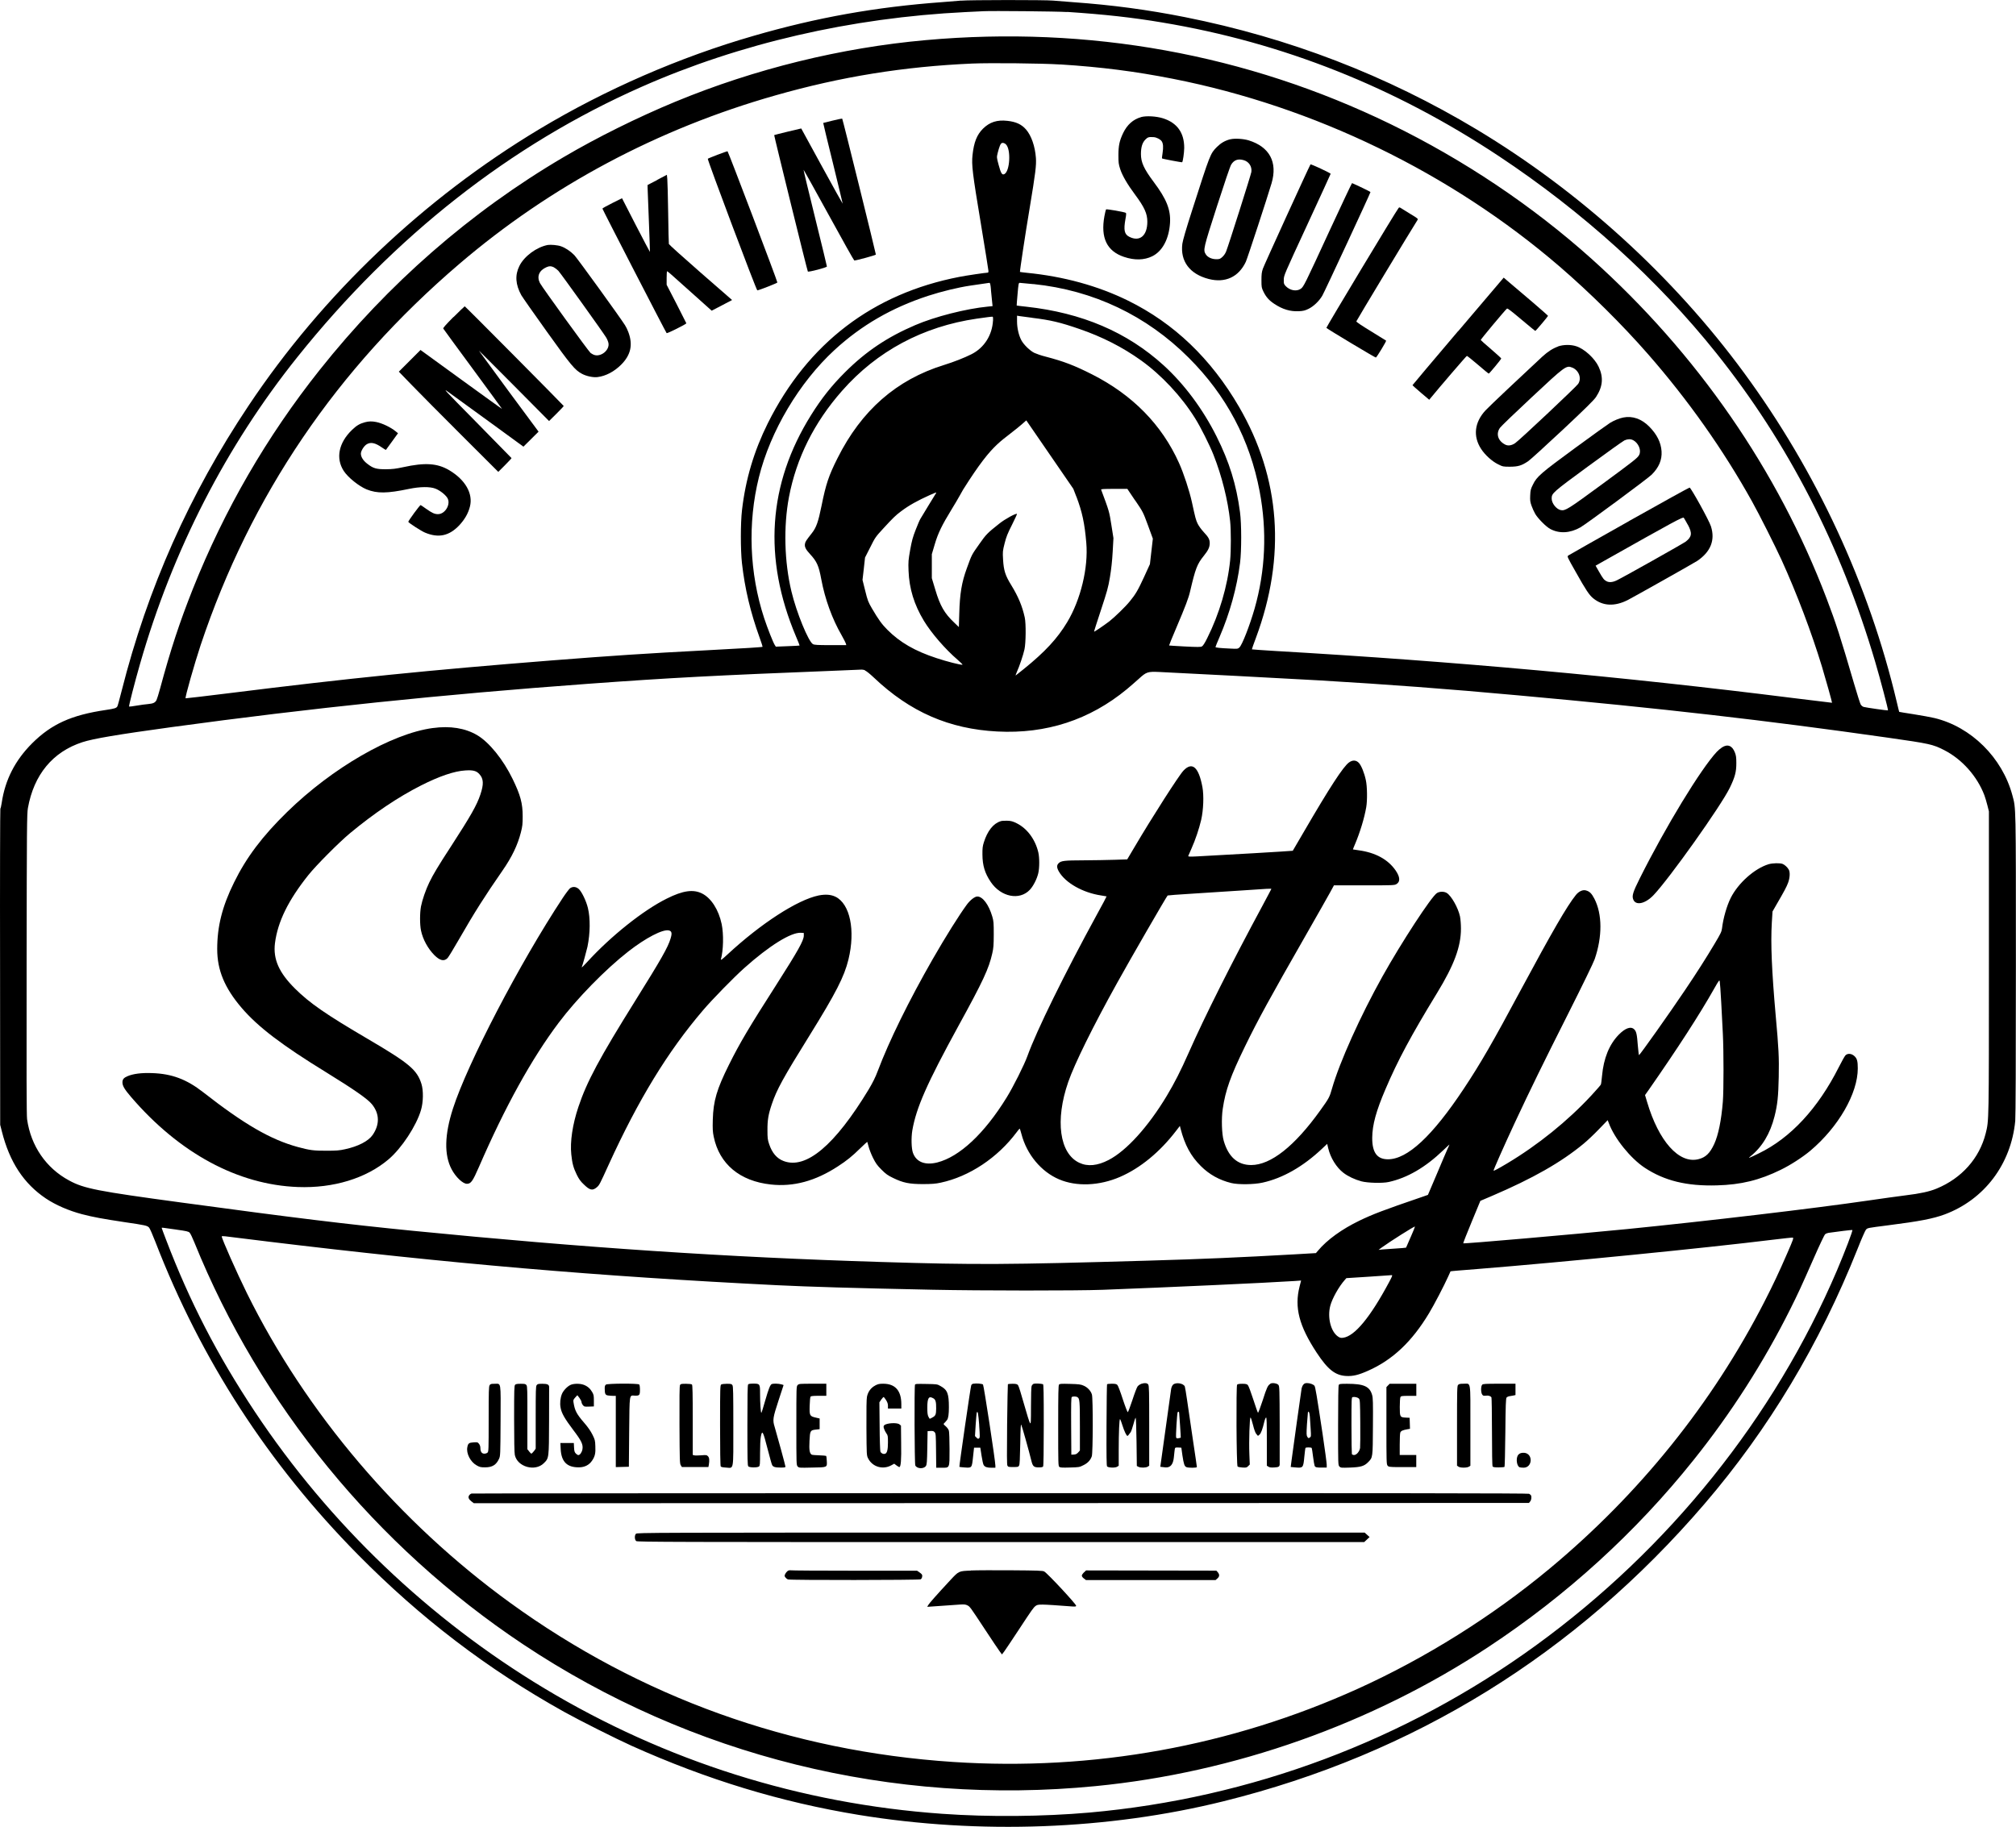 <svg xmlns="http://www.w3.org/2000/svg" id="Layer_2" viewBox="0 0 343.78 311.56"><path d="M163.91,.1c-.51,.05-1.94,.16-3.2,.26-11.35,.83-21.39,2.62-32.16,5.74-12.61,3.63-25.31,9.16-36.58,15.93-19.72,11.84-36.92,28.18-49.57,47.14-10.09,15.09-17.24,31.17-21.66,48.67-.34,1.33-.66,2.52-.72,2.62-.17,.31-.44,.4-1.99,.63-5.88,.87-9.25,2.4-12.56,5.69-2.89,2.89-4.6,6.22-5.18,10.15-.08,.5-.17,.94-.23,.98-.04,.03-.08,12.18-.05,27l.02,26.93,.29,1.14c1.32,5.23,3.74,8.9,7.51,11.43,1.66,1.11,3.89,2.08,6.17,2.68,1.88,.49,3.53,.79,7.17,1.34,3.69,.54,3.94,.6,4.26,.95,.12,.13,.61,1.24,1.08,2.46,7.78,20.12,19.26,37.83,34.5,53.28,10.73,10.87,22.07,19.53,35.2,26.85,2.54,1.42,8.87,4.6,11.47,5.77,12.88,5.79,25.47,9.62,38.77,11.8,20.57,3.36,42.58,2.54,62.2-2.33,32.45-8.04,60.04-25.11,81.99-50.69,10.96-12.77,19.66-27.28,26.13-43.54,.65-1.66,1.3-3.12,1.42-3.25,.29-.31,.2-.29,3.78-.75,5.35-.68,7.68-1.13,9.65-1.86,6.77-2.53,11.33-8.58,12.03-15.95,.07-.75,.11-10.19,.11-26.61,0-27.68,.02-26.61-.6-28.93-1.72-6.41-7.03-11.67-13.3-13.17-.63-.15-2.23-.44-3.56-.65s-2.43-.38-2.44-.4-.21-.79-.42-1.71c-4.74-19.99-13.67-39.26-26.02-56.09-12.09-16.48-27.97-30.93-45.61-41.53-15.39-9.24-32-15.63-49.75-19.16-6.34-1.26-12.39-2.07-19.08-2.55-1.28-.1-2.81-.22-3.4-.27-1.27-.13-14.36-.12-15.68,.01Zm18.05,1.93c6.46,.43,11.15,.95,16.26,1.81,20.51,3.42,39.56,10.98,57.39,22.8,14.29,9.48,27.02,21.01,37.07,33.59,12.22,15.29,21.24,32.83,27.08,52.62,.86,2.91,2.27,8.24,2.19,8.31-.05,.05-3.63-.46-4.14-.59-.18-.05-.4-.23-.51-.41-.1-.17-.61-1.76-1.12-3.51-2.37-8.11-3.1-10.37-4.68-14.52-8.35-21.96-22.1-41.83-40.09-57.98-10.09-9.05-21.83-16.91-34.26-22.97-24.56-11.95-51.5-16.83-79.26-14.34-14.47,1.29-29.18,4.91-42.71,10.5-6.43,2.66-13.39,6.11-19.09,9.47-15.86,9.32-29.92,21.6-41.59,36.3-9.03,11.37-16.22,23.8-21.61,37.32-2.29,5.77-3.78,10.3-5.59,17-.25,.92-.53,1.81-.61,1.97-.23,.44-.55,.6-1.43,.68-.43,.03-1.33,.16-1.99,.27-.67,.12-1.24,.18-1.26,.16-.08-.08,.98-4.19,1.88-7.32,5.56-19.36,14.65-37.08,26.82-52.29,16.49-20.62,36.36-36.22,58.67-46.08,16.78-7.42,35.75-11.8,55.24-12.76,1.31-.07,2.7-.13,3.09-.15,1.49-.08,12.61,.03,14.26,.14Zm-1.14,8.96c6.95,.44,12.74,1.18,19.19,2.45,24.1,4.74,47.38,16.04,65.96,32.03,5.18,4.47,10.61,9.84,15.06,14.93,6.83,7.81,12.83,16.3,17.74,25.13,1.24,2.22,3.94,7.59,5.03,9.97,2.58,5.67,5.1,12.31,6.9,18.23,.55,1.81,1.75,6.09,1.71,6.13-.01,.01-3.05-.36-6.74-.82-29.04-3.65-57.19-6.21-88.31-8.02-2.11-.13-3.86-.25-3.88-.27-.02-.01,.28-.89,.68-1.94,5.17-13.9,4.2-27.25-2.87-39.42-4.79-8.23-11.08-14.25-18.92-18.11-5.14-2.53-11-4.14-17.34-4.76-.59-.07-1.08-.12-1.1-.14-.05-.07,.9-6.4,1.67-10.98,.98-5.91,1.14-7.22,1.05-8.46-.14-1.97-.78-3.82-1.69-4.86-.77-.88-1.71-1.31-3.18-1.47-1.76-.2-3.02,.22-4.15,1.33-1.05,1.05-1.55,2.31-1.79,4.5-.18,1.7-.01,3.1,1.43,11.75,.7,4.27,1.29,7.89,1.29,8.04s-.04,.27-.1,.27c-.35,0-3.68,.49-4.84,.72-14.78,2.85-25.87,11.32-32.69,24.97-2.36,4.75-3.79,9.55-4.4,14.81-.26,2.21-.26,6.74-.01,9.03,.49,4.36,1.44,8.36,3.02,12.74,.3,.82,.52,1.52,.5,1.54-.07,.08-2.94,.25-9.57,.6-10.48,.55-15.92,.91-26.4,1.73-20.95,1.66-34.46,3.02-54.96,5.58-4.08,.51-7.44,.9-7.46,.88-.13-.13,1.52-5.92,2.56-9.06,8.52-25.5,23.21-47.16,44.13-65.04,15.55-13.29,33.81-23.03,53.92-28.74,11.15-3.18,21.88-4.91,33.53-5.42,3.07-.13,11.97-.04,15.02,.16Zm-9.27,13.65c.87,.87,.67,4.55-.27,5.05-.39,.21-.6-.11-.98-1.54-.35-1.3-.35-1.31-.17-2.06,.1-.41,.27-.98,.38-1.24,.17-.39,.27-.48,.5-.48,.15,0,.4,.12,.54,.26Zm-2.57,24.81c.08,.67,.16,1.57,.2,1.99l.08,.77-.8,.08c-3.71,.36-9.02,1.71-12.39,3.16-4.75,2.03-8.4,4.48-11.95,8.02-2.31,2.3-4.03,4.47-5.81,7.32-7.35,11.76-8.21,24.42-2.57,37.77,.36,.83,.63,1.53,.61,1.54-.01,.02-.93,.07-2.04,.11l-2.01,.08-.18-.28c-.3-.47-1.21-2.78-1.81-4.58-2.52-7.68-2.84-16.22-.9-24.02,1.95-7.88,6.88-16.18,12.91-21.73,4.58-4.21,9.75-7.2,15.96-9.23,2.28-.74,5.06-1.42,7.13-1.73,2.75-.41,3.1-.46,3.29-.48,.14-.01,.2,.21,.29,1.2Zm7.26-1c10.19,1.05,19.27,5.36,26.48,12.58,6.4,6.39,10.42,13.98,12.08,22.77,1.28,6.75,.99,13.51-.86,20-.85,2.95-2.13,6.22-2.6,6.64-.26,.23-.35,.24-1.5,.18-1.84-.08-2.57-.16-2.57-.27,0-.05,.31-.83,.7-1.72,1.73-4.02,2.96-8.42,3.49-12.63,.26-2.07,.26-6.68-.01-8.66-.62-4.68-1.81-8.54-4-12.91-2.32-4.64-5.49-8.9-9.01-12.11-6.22-5.67-13.94-8.97-23.43-10.01-.89-.1-1.64-.18-1.64-.2-.01-.01,.05-.89,.15-1.95,.15-1.75,.18-1.92,.37-1.92,.11,0,1.16,.1,2.34,.22Zm-.2,5.76c3.12,.38,4.76,.77,8.03,1.9,3.9,1.34,7.37,3.11,10.51,5.36,3.48,2.49,6.9,6.15,9.22,9.88,.93,1.47,2.48,4.58,3.13,6.22,1.43,3.62,2.46,7.75,2.84,11.33,.16,1.52,.16,5.05,0,6.67-.44,4.39-1.85,9.16-3.9,13.25-.42,.86-.73,1.33-.91,1.43-.23,.12-.72,.12-2.92,.01-1.44-.08-2.66-.15-2.68-.17s.53-1.39,1.24-3.04c1.58-3.72,2.08-5.04,2.35-6.22,.9-3.85,1.19-4.62,2.32-6.02,.76-.94,1.01-1.47,1.02-2.15,0-.67-.2-1.03-1.05-1.94-.39-.42-.82-1.02-1.01-1.4-.31-.66-.38-.91-.98-3.68-.42-1.92-1.4-4.91-2.2-6.68-2.93-6.52-7.91-11.6-14.81-15.1-3.05-1.54-4.84-2.23-7.95-3.04-.7-.17-1.55-.47-1.9-.63-.76-.37-1.82-1.4-2.23-2.17-.44-.83-.73-2.08-.73-3.2v-.98l.41,.07c.22,.03,1.2,.16,2.19,.29Zm-6.71,.49c-.15,2.49-1.5,4.6-3.64,5.7-1.2,.61-3.06,1.34-4.74,1.86-8.08,2.5-14.05,7.73-18.13,15.88-1.5,2.98-1.98,4.41-2.73,8.14-.55,2.72-.89,3.69-1.64,4.64-1,1.28-1.12,1.46-1.18,1.82-.1,.52,.12,.96,.85,1.75,1.18,1.28,1.5,1.98,1.93,4.32,.63,3.36,1.85,6.74,3.47,9.54,.35,.62,.67,1.25,.72,1.4l.07,.28h-2.67c-2.19,0-2.73-.03-3-.16-.77-.4-2.83-5.43-3.68-9-1.21-5.04-1.37-11.1-.42-16.1,1.26-6.62,4.28-12.7,9.05-18.11,5.96-6.78,13.8-10.97,22.97-12.31,1.83-.26,2.59-.36,2.71-.33,.07,.01,.09,.29,.07,.66Zm14.22,29.99c.99,2.61,1.41,4.56,1.69,7.89,.37,4.22-.95,9.7-3.26,13.54-1.67,2.78-3.77,5.05-7.38,7.97-.7,.57-1.33,1.06-1.39,1.11-.05,.03,.03-.23,.18-.57,.43-.94,1.1-2.91,1.31-3.88,.24-1.08,.27-4.41,.05-5.42-.43-1.97-1.11-3.58-2.31-5.54-1.01-1.63-1.28-2.48-1.39-4.33-.08-1.36-.07-1.46,.26-2.78,.28-1.12,.51-1.69,1.26-3.17,.5-1,.88-1.83,.85-1.86-.16-.15-2.07,.89-3.02,1.66-2.02,1.6-2.26,1.84-3.43,3.52-1.31,1.86-1.23,1.7-2.1,4.09-.88,2.4-1.2,4.34-1.29,7.7l-.07,2.33-.79-.76c-1.68-1.59-2.41-2.87-3.22-5.59l-.6-1.99v-4.09l.5-1.69c.56-1.9,1.23-3.27,2.86-5.93,.51-.83,1.15-1.91,1.41-2.39s.51-.93,.57-1.01c5.55-8.8,6.33-7.8,10.77-11.8l8.02,11.67,.51,1.32Zm10.03,.66c1.34,1.97,1.34,1.98,2.18,4.25l.83,2.27-.25,2.17-.25,2.18-.99,2.17c-1.03,2.24-1.45,2.97-2.44,4.17-.72,.9-2.59,2.71-3.5,3.42-1.01,.76-2.54,1.8-2.59,1.75-.02-.03,.5-1.68,1.16-3.66,1.06-3.22,1.24-3.83,1.54-5.62,.23-1.38,.38-2.74,.47-4.34l.13-2.33-.35-2.23c-.36-2.3-.37-2.35-1.75-6.04-.04-.1,.44-.13,2.2-.13h2.27l1.33,1.98Zm-33.95-1.26c-.03,.05-.61,.99-1.28,2.09s-1.3,2.15-1.41,2.33c-.11,.17-.47,1.01-.79,1.84-.49,1.25-.66,1.86-.94,3.42-.31,1.76-.34,2.02-.28,3.58,.11,3.02,.95,5.78,2.63,8.55,1.27,2.09,3.63,4.82,5.75,6.64,.51,.44,.88,.81,.82,.83-.23,.08-2.75-.56-4.41-1.12-3.71-1.21-6.26-2.69-8.41-4.85-.92-.92-1.49-1.7-2.61-3.61-.65-1.12-.74-1.33-1.16-3.04l-.46-1.84,.22-1.91,.21-1.91,.88-1.73c.83-1.67,.91-1.79,2.2-3.19,1.69-1.84,2.14-2.28,3.07-2.97,1.34-1.01,2.78-1.81,4.93-2.78,.93-.42,1.14-.49,1.05-.35Zm-12.13,30.27c.22,.07,.8,.53,1.52,1.21,6.16,5.85,12.84,8.77,21.06,9.19,8.33,.43,15.73-1.98,22.06-7.2,.6-.5,1.51-1.29,2.04-1.77,1.3-1.19,1.51-1.27,3.52-1.18,2.95,.13,22.58,1.16,27.24,1.43,11.54,.68,22.04,1.46,33.99,2.56,24.49,2.22,42.1,4.24,62.98,7.21,7.16,1.02,7.7,1.14,9.63,2.13,3.04,1.55,5.63,4.47,6.85,7.7,.14,.38,.37,1.15,.51,1.71l.26,1.03v25.59c0,27.52,.01,27.11-.55,29.34-1.07,4.25-4.1,7.65-8.37,9.41-1.2,.5-2.79,.85-5.28,1.15-1.25,.16-4.11,.55-6.34,.88-9.36,1.37-27.54,3.51-41.12,4.87-9.45,.93-27.88,2.54-27.98,2.43-.03-.03,.61-1.67,1.43-3.64l1.49-3.6,1.95-.83c7.01-3,11.84-5.75,15.66-8.92,.61-.5,1.78-1.6,2.6-2.46l1.5-1.55,.2,.51c.95,2.59,3.69,6,6.11,7.6,3.36,2.22,7.16,3.16,12.32,3.01,4.12-.11,7.29-.89,10.89-2.66,1.65-.8,3.73-2.15,5.04-3.25,4.79-4.04,8.09-9.77,8.09-14.04,0-1.27-.13-1.71-.61-2.13-.48-.42-1.12-.47-1.49-.1-.14,.14-.64,1.04-1.13,2.01-3.55,7.04-8.22,12.08-13.64,14.71-1.76,.86-1.95,.92-1.41,.49,1.96-1.57,3.34-3.85,4.08-6.79,.51-2.02,.65-3.38,.72-6.73,.07-3.34-.01-4.89-.52-10.5-.67-7.59-.87-12.26-.66-15.8l.12-1.92,.67-1.17c1.32-2.27,1.72-3.01,1.99-3.74,.3-.82,.36-1.77,.12-2.22-.21-.39-.7-.85-1.07-.99-.46-.17-1.69-.14-2.36,.05-2.39,.72-5.18,3.19-6.47,5.74-.68,1.36-1.29,3.49-1.49,5.2-.07,.57-.22,.89-1.28,2.66-1.47,2.47-3.01,4.88-5.03,7.88-2.63,3.92-7.71,11.08-7.85,11.09-.03,0-.12-.75-.2-1.66-.14-1.9-.25-2.39-.61-2.74-.56-.56-1.51-.24-2.65,.92-1.6,1.65-2.57,4-2.84,7-.07,.72-.15,1.39-.2,1.49-.03,.1-.77,.93-1.62,1.86-4.04,4.36-9.11,8.45-14.36,11.59-1.56,.93-2.26,1.3-2.32,1.24s1.76-4.17,3.64-8.21c2.59-5.54,4.87-10.21,9.12-18.63,2.46-4.89,4.26-8.59,4.48-9.22,1.33-3.85,1.31-7.7-.05-10.33-.47-.9-.81-1.24-1.45-1.41-.52-.15-1.2,.16-1.7,.78-1.53,1.9-4.05,6.27-9.36,16.14-4.8,8.97-6.93,12.65-9.76,16.91-5.36,8.08-9.62,12.05-12.95,12.03-1.84-.01-2.68-1.17-2.66-3.69,.02-2.18,.66-4.54,2.27-8.29,2.08-4.88,4.34-9.1,8.78-16.37,2.92-4.78,4.08-7.91,4.08-11,0-.72-.07-1.59-.16-2.06-.31-1.47-1.47-3.53-2.27-4.02-.47-.27-1.19-.27-1.66,.02-.93,.57-6.08,8.46-9.31,14.25-3.74,6.7-7.29,14.58-8.58,19.07-.43,1.52-.52,1.68-2.03,3.78-4.35,6.07-8.42,9.29-11.76,9.29-2.32,0-3.89-1.39-4.68-4.13-.34-1.14-.42-3.82-.17-5.46,.47-3.17,1.33-5.59,3.79-10.63,2.23-4.58,4.29-8.34,10.28-18.81,1.99-3.49,3.91-6.86,4.26-7.51l.63-1.16h5.16c4.94,0,5.17-.01,5.51-.22,.66-.4,.62-1.19-.14-2.31-1.29-1.88-3.44-3.06-6.3-3.45-.52-.08-.96-.14-.99-.15-.01-.01,.15-.43,.37-.93,.83-1.96,1.58-4.41,1.9-6.28,.2-1.17,.17-3.55-.07-4.61-.26-1.24-.77-2.48-1.18-2.93-.47-.5-1.07-.53-1.68-.09-.98,.69-3.3,4.26-7.67,11.77-1.05,1.8-1.92,3.29-1.93,3.3-.03,.04-12.83,.79-16.32,.96-1.31,.07-1.55,.04-1.5-.08,.03-.09,.28-.65,.55-1.26,.68-1.53,1.29-3.35,1.65-4.88,.39-1.71,.48-4.17,.21-5.62-.64-3.4-1.73-4.36-3.22-2.8-.78,.81-5.38,8-8.35,13.04l-1.25,2.11-2.16,.07c-1.18,.04-3.57,.08-5.3,.09-3.32,.01-3.81,.08-4.24,.5-.35,.35-.33,.75,.05,1.42,1.12,1.93,4.07,3.6,7.18,4.07,.5,.08,.93,.15,.95,.16,.02,.02-.72,1.41-1.65,3.1-5.56,10.18-10.29,19.8-11.84,24.11-.53,1.49-2.45,5.32-3.57,7.12-3.78,6.13-8.01,10.08-11.81,11.05-2.08,.52-3.59-.07-4.15-1.64-.27-.75-.31-2.57-.11-3.81,.67-3.88,2.48-7.99,7.87-17.84,4.2-7.64,5.19-9.78,5.77-12.38,.21-.9,.24-1.4,.25-3.23,0-1.95-.02-2.26-.25-3.04-.59-2.02-1.63-3.42-2.55-3.42-.43,0-1.2,.59-1.78,1.37-1.33,1.81-3.62,5.46-5.83,9.31-4.03,7.03-7.44,13.96-9.35,19.03-.44,1.17-.85,1.98-1.57,3.2-5.78,9.54-10.67,13.66-14.5,12.21-1.16-.43-1.97-1.39-2.47-2.88-.26-.77-.29-1.04-.29-2.39-.01-1.71,.15-2.69,.75-4.45,.83-2.46,1.93-4.47,6.41-11.67,4.52-7.29,5.93-10.04,6.65-12.98,1.21-4.97,.28-9.49-2.21-10.71-.79-.38-1.7-.44-2.86-.22-3.62,.74-9.86,4.78-15.56,10.07-.89,.82-1.17,1.04-1.12,.83,.43-1.54,.49-4.29,.13-6.02-.51-2.43-1.78-4.42-3.32-5.2-1.51-.77-3.3-.52-6.06,.87-4.01,1.99-9.53,6.4-13.53,10.78-.56,.62-1,1.04-.95,.92,.18-.46,.81-2.75,.98-3.51,.47-2.3,.5-4.86,.07-6.61-.29-1.2-1.06-2.8-1.57-3.24-.47-.4-1-.44-1.47-.12-.16,.13-.73,.87-1.25,1.66-7.34,11.12-16.24,28.22-18.72,35.92-1.44,4.47-1.52,7.9-.23,10.35,.7,1.33,1.91,2.48,2.61,2.48s1-.47,2.05-2.87c4.45-10.26,8.98-18.46,13.6-24.6,3.1-4.12,7.95-9.09,11.87-12.15,2.97-2.32,5.91-3.85,6.93-3.59,.49,.12,.56,.48,.28,1.38-.44,1.49-1.59,3.51-5.96,10.51-6.2,9.93-8.32,13.9-9.76,18.21-1,2.99-1.44,5.93-1.21,8.1,.16,1.55,.36,2.28,.93,3.45,.38,.77,.64,1.14,1.24,1.7,1.02,.99,1.47,1.07,2.22,.42,.4-.36,.46-.47,1.98-3.81,5.06-11.09,10.08-19.31,16.09-26.34,1.56-1.84,5.26-5.62,7.04-7.21,4.26-3.81,7.97-6.11,9.65-6.01l.5,.03v.46c-.02,.86-.98,2.56-4.65,8.32-4.67,7.3-6.26,9.96-8.13,13.73-2.06,4.14-2.65,6.13-2.74,9.32-.04,1.62-.02,2.05,.16,2.93,.96,4.65,4.45,7.57,9.75,8.14,3.86,.42,7.59-.59,11.43-3.1,1.51-.98,2.42-1.71,3.81-3.08,.64-.62,1.18-1.12,1.2-1.08,.01,.02,.11,.38,.22,.8,.1,.41,.43,1.27,.74,1.9,.48,.95,.7,1.27,1.45,2.02s1.06,.98,2.02,1.44c1.67,.81,2.72,1.03,5.08,1.03,1.53-.01,2.11-.05,2.99-.24,4.89-1.04,9.71-4.25,12.96-8.6,.24-.33,.47-.6,.51-.62,.04-.01,.18,.4,.31,.91,.9,3.48,3.36,6.44,6.42,7.74,2.97,1.27,6.87,1.11,10.4-.42,3.44-1.49,6.79-4.24,9.56-7.86l.64-.83,.12,.47c.72,2.78,1.75,4.69,3.46,6.38,1.43,1.43,3.17,2.4,5.19,2.89,1.16,.29,3.88,.26,5.33-.07,3.43-.75,6.91-2.73,10.15-5.79l.87-.82,.18,.76c.39,1.64,1.4,3.26,2.58,4.17,.79,.61,1.96,1.16,3.08,1.46,1.06,.28,3.61,.35,4.66,.11,3.18-.7,6.26-2.5,9.29-5.41,.59-.56,1.06-1,1.06-.98,0,.03-.15,.39-.35,.8-.18,.41-1.01,2.33-1.82,4.27l-1.5,3.52-1.06,.37c-6.55,2.24-8.32,2.92-10.61,4.02-3,1.45-5.53,3.27-7.08,5.13l-.35,.41-3.61,.21c-9.36,.53-15.54,.8-25.12,1.08-23.97,.69-29.19,.73-45.54,.22-26.15-.8-50.56-2.43-79.69-5.31-11.54-1.15-20.1-2.19-39.62-4.84-14.17-1.92-16.49-2.36-19.02-3.74-3.94-2.11-6.54-5.91-7.18-10.45-.09-.63-.11-7.9-.08-26.45,.03-23.33,.05-25.67,.22-26.62,1.01-5.68,4.22-9.58,9.26-11.23,1.89-.62,6.01-1.31,15.32-2.59,23.58-3.22,45.98-5.55,70.85-7.37,14.26-1.04,21.61-1.43,42.93-2.27,1.97-.08,3.68-.15,3.79-.16,.12,0,.38,.03,.57,.09Zm69.3,37.25s-.65,1.26-1.45,2.74c-5.3,9.82-9.95,19.08-12.64,25.18-1.4,3.16-2.41,5.14-3.75,7.38-3.17,5.27-6.86,9.35-9.91,10.93-1.9,.99-3.58,1.15-5,.48-3.38-1.58-4.16-7.24-1.89-13.78,1.07-3.1,4.25-9.54,8.33-16.88,2.18-3.95,8.41-14.72,8.62-14.93,.04-.03,1.85-.17,4.03-.3s5.93-.37,8.35-.54c4.78-.33,5.31-.36,5.31-.27Zm76.71,19.3c.09,1.79,.22,4.23,.28,5.42,.15,2.96,.15,9.63,0,11.55-.26,3.23-.77,5.69-1.47,7.23-.74,1.59-1.46,2.3-2.72,2.6-3.29,.81-6.75-3.07-8.73-9.77l-.35-1.17,.59-.83c5.01-7.19,8.74-12.96,11.21-17.34,.79-1.39,.88-1.51,.94-1.24,.04,.16,.15,1.76,.25,3.55Zm-52.96,40.09l-.78,1.79-.61,.07c-.35,.03-1.11,.09-1.7,.12s-1.38,.09-1.73,.12l-.65,.07,.54-.4c1.37-1,5.58-3.66,5.67-3.58,.02,.02-.31,.85-.74,1.82Zm-210.45-1.28c1.71,.24,2.04,.31,2.24,.52,.13,.13,.5,.9,.82,1.7,11.19,27.64,30.95,51.79,56.02,68.49,28.67,19.09,62.96,27.59,97.63,24.2,23.66-2.31,47.11-10.61,66.95-23.7,13.36-8.81,25.19-19.59,35.03-31.91,6.4-7.99,11.98-16.71,16.5-25.75,1.36-2.73,1.77-3.61,4-8.67,.94-2.15,1.81-3.99,1.94-4.09,.12-.11,.38-.21,.56-.24,1.5-.22,3.98-.52,4.08-.49,.13,.05-1.26,3.69-2.61,6.87-10.73,25.14-28.62,47.46-51.31,63.95-22.32,16.23-48.65,26.1-76.18,28.54-7.9,.69-17.13,.78-25.1,.21-24.18-1.71-47.17-8.97-67.82-21.38-19.72-11.86-36.68-28.07-49.39-47.19-6.39-9.62-11.12-18.79-15.14-29.33-.41-1.07-.75-1.98-.75-2.02s.11-.05,.25-.03c.13,.02,1.14,.16,2.24,.31Zm15.23,1.99c31.41,3.81,56.51,5.96,87.23,7.49,5.62,.27,12.44,.48,26.45,.77,8.22,.17,24.55,.18,29.06,.01,11.13-.42,27.79-1.18,32.7-1.5l1.1-.08-.26,1.02c-.91,3.56-.09,6.71,2.92,11.29,1.9,2.88,3.17,3.88,5.06,3.97,1.14,.05,2.05-.16,3.69-.89,4.19-1.85,7.49-4.97,10.39-9.79,.88-1.45,2.58-4.72,3.3-6.32,.2-.44,.37-.82,.38-.85s2.1-.2,4.66-.4c14.79-1.19,38.89-3.58,50.38-5,1.71-.21,3.21-.37,3.32-.35,.18,.03,.07,.36-.9,2.58-1.46,3.37-2.43,5.41-3.92,8.33-8.92,17.4-21.35,32.83-36.66,45.56-9.78,8.13-21.13,15.24-32.72,20.49-21.61,9.78-45.13,14.03-68.96,12.47-27.71-1.82-53.33-11.03-75.56-27.15-18.96-13.75-34.8-32.39-44.89-52.81-1.72-3.48-4.29-9.28-4.29-9.68,0-.05,.27-.05,.63-.01,.34,.04,3.45,.43,6.91,.85Zm191.57,6.92c-3.24,6.06-5.89,9.26-7.86,9.53-.39,.05-.55,.01-.86-.2-1.24-.83-1.85-3.24-1.34-5.23,.33-1.26,1.45-3.27,2.48-4.43l.27-.31,3.77-.24c2.07-.14,3.85-.26,3.96-.27,.16-.01,.09,.2-.42,1.15Z"></path><path d="M194.57,19.98c-1.34,.38-2.35,1.28-3.04,2.7-.64,1.34-.81,2.17-.81,3.81,0,1.27,.03,1.51,.31,2.37,.36,1.1,1.25,2.62,2.48,4.27,1.64,2.2,2.14,3.29,2.14,4.68,0,2.39-1.29,3.48-3.07,2.58-.85-.42-1-1.15-.66-3.04,.14-.73,.15-1,.05-1.05-.23-.15-3.29-.68-3.36-.59-.04,.04-.17,.57-.28,1.17-.67,3.68,.42,5.95,3.33,6.93,1.8,.61,3.45,.57,4.82-.1,1.75-.86,2.87-2.97,3.04-5.71,.13-2.24-.59-4.05-2.8-6.99-1.65-2.21-2.16-3.32-2.16-4.73,0-1.19,.24-1.96,.76-2.48,.41-.41,.56-.46,1.41-.41,.49,.03,1.14,.37,1.37,.7,.26,.39,.3,1.03,.15,2.01-.08,.48-.12,.9-.09,.92,.08,.08,3.38,.7,3.43,.65,.13-.13,.34-1.62,.35-2.44,.01-2.58-1.2-4.28-3.61-5.05-1.14-.36-2.86-.46-3.76-.21Z"></path><path d="M141.98,20.57c-.87,.21-1.58,.39-1.6,.4s.73,3.11,1.66,6.87c.92,3.77,1.67,6.87,1.66,6.9-.02,.01-1.62-2.86-3.55-6.39-1.93-3.53-3.51-6.43-3.52-6.44-.01-.02-4.54,1.08-4.61,1.13-.05,.03,5.64,23.16,5.74,23.27,.12,.13,3.25-.68,3.25-.86,0-.08-.9-3.81-2.01-8.29-1.11-4.48-1.99-8.16-1.97-8.2,.02-.02,1.96,3.45,4.3,7.72,2.33,4.26,4.29,7.75,4.35,7.75,.35,0,3.68-.91,3.68-1.01,0-.22-5.66-23.12-5.74-23.18-.03-.03-.77,.11-1.64,.33Z"></path><path d="M209.8,23.75c-.92,.24-1.59,.63-2.28,1.31-1.14,1.16-1.12,1.11-4.22,10.77-1.07,3.32-1.6,5.17-1.68,5.75-.38,2.98,1.27,5.17,4.49,6,2.83,.73,5.12-.34,6.34-2.94,.28-.62,3.66-10.93,4.39-13.4,1.05-3.59-.35-6.19-3.9-7.3-.94-.28-2.41-.37-3.14-.18Zm2.26,3.56c.91,.25,1.46,1.08,1.33,2.02-.07,.48-3.87,12.46-4.3,13.55-.13,.34-.4,.73-.65,.95-.38,.34-.49,.38-1.02,.38-.78,0-1.49-.33-1.8-.83-.48-.76-.41-1.01,1.91-8.22,1.24-3.85,2.24-6.81,2.42-7.09,.48-.78,1.16-1.03,2.11-.76Z"></path><path d="M122.36,26.39c-.87,.34-1.62,.64-1.66,.69-.12,.11,8.28,22.44,8.44,22.44,.26,0,3.42-1.24,3.42-1.34,0-.27-8.4-22.4-8.5-22.39-.07,0-.82,.27-1.69,.6Z"></path><path d="M223.47,28.04c-.27,.44-7.93,17.22-8.11,17.77-.21,.6-.25,.98-.25,1.98,0,1.17,.02,1.29,.34,1.95,.44,.91,.96,1.5,1.86,2.09,1.4,.93,2.72,1.32,4.17,1.25,.77-.04,1.04-.11,1.65-.4,.86-.42,1.8-1.31,2.35-2.24,.37-.61,8.22-17.51,8.22-17.68,0-.07-2.35-1.2-3.14-1.53-.04-.01-1.72,3.55-3.74,7.91-4.4,9.54-4.51,9.77-5.03,10.13-.72,.48-1.84,.27-2.56-.49-.29-.33-.33-.41-.31-1.07,0-.73,.03-.79,3.99-9.35,2.19-4.74,3.99-8.66,4-8.72,.02-.11-3.37-1.7-3.44-1.6Z"></path><path d="M112.09,30.69l-1.66,.86v.44c0,.25,.1,2.82,.22,5.71,.11,2.88,.2,5.26,.18,5.27-.01,.02-1.1-2.04-2.4-4.56l-2.36-4.6-1.67,.83c-.92,.46-1.67,.88-1.67,.94,0,.13,10.81,21.1,10.95,21.24,.09,.09,3.36-1.54,3.36-1.68,0-.03-.76-1.53-1.68-3.32l-1.68-3.25v-1.16c0-.63,.03-1.15,.09-1.15,.04,0,.47,.36,.95,.79,.48,.43,2.18,1.94,3.76,3.36l2.88,2.58,1.75-.91,1.73-.91-5.37-4.68c-2.95-2.58-5.38-4.77-5.41-4.87-.02-.1-.09-2.47-.12-5.28-.04-2.8-.11-5.41-.15-5.81l-.07-.72-1.65,.87Z"></path><path d="M238.51,35.45c-.47,.57-12.39,20.4-12.33,20.47,.24,.24,8.34,5.1,8.44,5.06,.16-.05,1.82-2.8,1.75-2.88-.04-.03-1.2-.76-2.58-1.6-1.55-.94-2.52-1.59-2.5-1.69,.01-.12,9.29-15.5,10.42-17.27,.14-.23,.09-.27-1.24-1.07-.76-.47-1.49-.91-1.62-1-.18-.12-.25-.12-.34-.01Z"></path><path d="M93.41,41.78c-1.92,.37-4.02,1.92-4.84,3.58-.78,1.56-.67,3.17,.33,4.99,.21,.36,2.15,3.14,4.33,6.18,4.15,5.8,4.8,6.58,6.02,7.23,.74,.4,1.93,.65,2.66,.55,1.41-.18,2.82-.93,4-2.1,1.66-1.66,2.05-3.4,1.24-5.57-.14-.38-.39-.9-.56-1.16-.81-1.3-8.16-11.46-8.65-11.96-.66-.68-1.53-1.26-2.29-1.52-.56-.2-1.75-.3-2.22-.22Zm1.06,3.83c.22,.12,.55,.37,.74,.57,.4,.42,7.63,10.51,8.13,11.34,.2,.31,.38,.77,.42,1.01,.2,1.12-1.14,2.3-2.31,2.04-.2-.04-.52-.21-.73-.36-.34-.26-8.27-11.21-8.65-11.94-.57-1.13-.14-2.16,1.14-2.71,.49-.21,.78-.2,1.26,.04Z"></path><path d="M248.63,56.49c-4.27,5.03-7.76,9.17-7.76,9.2,0,.04,.64,.62,1.43,1.29l1.42,1.2,.23-.28c1.25-1.54,6.1-7.2,6.19-7.2,.07,0,.91,.67,1.89,1.51,.96,.83,1.8,1.52,1.84,1.51,.11-.01,2.13-2.45,2.13-2.58,0-.05-.78-.77-1.73-1.58s-1.75-1.52-1.77-1.57c-.03-.09,4.2-5.16,4.48-5.36,.1-.08,.81,.48,2.45,1.86,1.28,1.08,2.35,1.96,2.39,1.95,.11-.05,2.16-2.48,2.16-2.57,0-.04-1.23-1.13-2.73-2.41s-3.21-2.72-3.78-3.21l-1.05-.9-7.76,9.13Z"></path><path d="M77.32,54.07c-1.3,1.31-1.8,1.88-1.73,1.97,.04,.09,2.32,3.19,5.05,6.9s4.97,6.78,4.97,6.8c0,.03-3.12-2.22-6.95-5l-6.95-5.05-1.85,1.85-1.85,1.85,2.19,2.26c1.19,1.24,5.01,5.08,8.47,8.54l6.3,6.29,1.14-1.14c.63-.63,1.13-1.17,1.12-1.21-.02-.03-2.69-2.76-5.94-6.06-5.69-5.77-5.87-5.96-4.77-5.16,.63,.46,3.75,2.72,6.94,5.04l5.8,4.23,1.29-1.28,1.29-1.28-5.04-6.81c-2.76-3.75-5.07-6.9-5.12-6.98-.05-.09,2.61,2.57,5.93,5.91l6.02,6.07,1.26-1.25c.69-.68,1.25-1.28,1.24-1.32-.05-.12-16.79-17-16.88-17-.03,0-.89,.82-1.9,1.83Z"></path><path d="M265.69,59.1c-.91,.33-1.72,.85-2.67,1.71-3.24,3-9.22,8.64-9.7,9.18-1.89,2.04-2.16,4.42-.75,6.58,.67,1.03,1.86,2.11,2.88,2.61,.82,.41,.87,.42,2.04,.42,1.38-.01,1.97-.18,3.09-.93,.36-.24,3-2.65,5.89-5.35,3.87-3.63,5.36-5.1,5.69-5.61,1.16-1.76,1.3-3.35,.46-5.14-.67-1.44-2.41-3.05-3.81-3.51-.93-.31-2.18-.3-3.12,.02Zm2.42,3.59c1.14,.48,1.64,1.83,1.01,2.78-.33,.5-10.08,9.68-10.76,10.12-.61,.4-1.19,.49-1.68,.24-1.24-.63-1.62-1.83-.9-2.86,.17-.25,2.58-2.57,5.36-5.16,5.76-5.39,5.96-5.54,6.97-5.11Z"></path><path d="M276.8,71.21c-.66,.13-1.57,.5-2.24,.91-.33,.2-2.98,2.1-5.9,4.24-5.89,4.32-6.59,4.91-7.25,6.28-.38,.76-.43,.95-.47,1.84-.04,.86-.01,1.11,.23,1.79,.15,.43,.44,1.06,.64,1.4,.48,.8,1.84,2.17,2.55,2.55,1.54,.82,3.36,.73,5.13-.27,.98-.55,11.49-8.32,12.16-8.99,1.24-1.23,1.78-2.52,1.69-3.98-.1-1.51-.78-2.88-2.09-4.21-1.31-1.33-2.87-1.88-4.45-1.56Zm1.66,3.84c.95,.5,1.47,1.75,1.06,2.54-.27,.52-.82,.95-6.42,5.07-5.72,4.2-6.17,4.48-6.94,4.34-.76-.15-1.56-1.16-1.56-1.97,0-.91,.13-1.03,6.26-5.53,3.13-2.3,5.91-4.28,6.15-4.39,.53-.24,1.05-.26,1.45-.05Z"></path><path d="M62.22,72.02c-.89,.24-1.43,.56-2.22,1.33-2.24,2.17-2.78,4.8-1.39,6.96,.72,1.12,2.6,2.62,3.91,3.16,1.81,.72,3.51,.69,7.2-.08,1.91-.4,3.61-.41,4.53-.05,.73,.28,1.64,.98,2.01,1.54,.69,1.02-.31,2.81-1.57,2.81-.59,0-1.01-.2-2.02-.91-.47-.34-.89-.62-.94-.64-.12-.03-2.17,2.76-2.1,2.87,.15,.24,2.22,1.57,2.85,1.83,2.29,.96,4.11,.57,5.83-1.24,.94-1.01,1.54-2.05,1.83-3.22,.55-2.2-.79-4.55-3.53-6.18-2.03-1.2-4.12-1.34-7.86-.52-1.25,.27-1.78,.34-2.93,.35-1.66,.01-2.19-.15-3.22-.96-.68-.53-1.06-1.15-1.06-1.71,0-.46,.53-1.31,1-1.59,.68-.41,1.43-.26,2.59,.55,.35,.25,.66,.43,.68,.41s.49-.67,1.05-1.44l1.01-1.4-.34-.28c-.87-.73-2.36-1.44-3.4-1.64-.74-.14-1.23-.13-1.91,.05Z"></path><path d="M277.82,88.86c-5.58,3.14-10.25,5.79-10.38,5.88-.23,.16-.22,.2,1.3,2.87,1.71,3.05,2.27,3.88,2.94,4.43,1.64,1.34,3.65,1.44,5.93,.28,.95-.49,11.34-6.33,11.82-6.66,2.29-1.55,3.08-3.55,2.33-5.89-.3-.98-3.4-6.58-3.64-6.61-.09-.01-4.72,2.56-10.3,5.69Zm10,.63c.77,1.43,.7,2.05-.34,2.87-.41,.33-10.71,6.11-11.76,6.61-.72,.35-1.31,.4-1.77,.16-.42-.22-.59-.43-1.26-1.6l-.6-1.05,1.43-.81c12.07-6.8,13.47-7.56,13.61-7.36,.08,.11,.38,.64,.68,1.18Z"></path><path d="M73.79,124.17c-7.01,.95-17.12,6.79-24.82,14.31-4.24,4.14-6.97,7.77-9.06,12.03-2.02,4.09-2.87,7.49-2.87,11.36,0,3.6,1.26,6.62,4.16,10.02,2.79,3.25,6.8,6.32,14.49,11.04,4.72,2.91,7.01,4.51,7.73,5.4,1.31,1.6,1.36,3.46,.12,5.25-.72,1.04-2.47,1.95-4.72,2.43-.93,.21-1.47,.25-3.13,.25-2.2,.01-2.86-.08-4.93-.64-4.63-1.27-9.11-3.86-16.13-9.35-2.82-2.2-5.33-3.14-8.7-3.25-1.81-.07-3.24,.12-4.19,.53-.64,.27-.86,.54-.86,1.05,0,.59,.36,1.2,1.46,2.48,8.25,9.61,18.23,14.99,28.46,15.37,6.06,.23,11.67-1.49,15.48-4.74,2.21-1.88,4.72-5.69,5.51-8.39,.4-1.34,.43-3.32,.08-4.45-.76-2.42-2.08-3.52-9.09-7.64-7.23-4.24-9.96-6.13-12.47-8.62-2.75-2.73-3.76-5.03-3.42-7.76,.47-3.65,2.26-7.3,5.68-11.59,1.33-1.67,5.27-5.63,7.17-7.2,4.07-3.37,8.13-6.11,12.06-8.1,3.1-1.57,5.67-2.45,7.54-2.56,1.34-.09,1.91,.07,2.41,.63,.72,.78,.76,1.72,.17,3.47-.61,1.83-1.65,3.65-4.93,8.72-2.29,3.51-3.13,4.93-3.79,6.29-.61,1.27-1.19,2.96-1.41,4.08-.21,1.12-.21,3.11,0,4.1,.31,1.51,1.18,3.1,2.28,4.21,.96,.95,1.67,1.11,2.26,.49,.15-.16,1.02-1.58,1.93-3.17,2.65-4.61,4.41-7.39,7.45-11.77,1.58-2.28,2.57-4.33,3.12-6.51,.26-1.01,.3-1.41,.3-2.7,.01-2.22-.38-3.65-1.72-6.4-1.6-3.3-4-6.26-6.04-7.46s-4.6-1.62-7.57-1.21Z"></path><path d="M293.65,127.47c-.26,.17-.65,.5-.87,.73-2.73,2.91-8.76,12.82-13.15,21.6-1.17,2.34-1.38,3-1.11,3.63,.43,1.06,2.03,.72,3.44-.75,2.7-2.83,11.47-15.16,13.01-18.31,.88-1.81,1.13-2.73,1.12-4.23,0-.96-.05-1.31-.25-1.81-.46-1.17-1.24-1.47-2.19-.86Z"></path><path d="M170.62,140.07c-1.23,.37-2.24,1.66-2.84,3.57-.22,.67-.26,1.04-.25,2.11,.01,1.86,.41,3.19,1.43,4.69,1.73,2.55,4.9,3.18,6.65,1.32,.6-.64,1.21-1.84,1.44-2.82,.22-.9,.22-2.67,.01-3.56-.52-2.22-1.91-4.09-3.69-4.97-.67-.33-.95-.41-1.59-.43-.43-.02-.95,.01-1.16,.08Z"></path><path d="M165.97,235.99c-.14,.02-.29,.14-.35,.27-.11,.25-2.08,13.87-2.02,13.92,.02,.02,.42,.07,.89,.1,1.25,.09,1.24,.1,1.44-1.81l.17-1.56h1.07l.21,1.36c.11,.75,.27,1.46,.36,1.6,.22,.34,.59,.46,1.36,.46h.64v-.36c0-.78-1.97-13.68-2.11-13.83s-1.13-.24-1.66-.14Zm1,7.07c.14,1.95,.14,2.13-.02,2.26-.15,.11-.22,.09-.43-.13l-.26-.26,.12-1.97c.08-1.1,.15-2.03,.2-2.08,.16-.27,.25,.24,.4,2.19Z"></path><path d="M176.27,236.01c-.13,.05-.29,.23-.35,.38-.07,.16-.11,1.62-.11,3.39,0,2.8-.02,3.09-.16,2.94-.1-.1-.55-1.54-1.02-3.22-.5-1.79-.92-3.14-1.04-3.27-.16-.17-.34-.22-.93-.22-.4,0-.76,.03-.79,.09-.02,.04-.09,3.13-.13,6.86-.05,5.13-.04,6.83,.05,7.01,.12,.22,.21,.24,.99,.24s.88-.02,1-.25c.11-.17,.15-1.17,.2-3.71,.04-2.69,.09-3.42,.17-3.25,.12,.2,1.29,4.36,1.73,6.15,.23,.94,.42,1.12,1.25,1.12,.46,0,.68-.04,.75-.16,.07-.1,.11-2.91,.11-7.08,0-5.43-.03-6.92-.13-6.95-.36-.11-1.36-.15-1.58-.07Z"></path><path d="M194.58,236.04c-.21,.08-.47,.26-.6,.43-.12,.16-.52,1.2-.88,2.32-.37,1.12-.72,2.04-.78,2.06s-.43-.92-.85-2.19c-.4-1.25-.81-2.33-.93-2.45-.16-.16-.36-.21-.95-.21-.42,0-.78,.04-.81,.1-.03,.04-.08,3.19-.09,6.98-.02,5.36,0,6.93,.1,7.03,.23,.23,1.4,.26,1.71,.05l.27-.17v-2.63c0-3.05,.1-5.4,.23-5.32,.05,.03,.24,.52,.41,1.08,.29,.94,.69,1.78,.85,1.78,.07,0,.25-.22,.55-.64,.1-.14,.3-.76,.47-1.36,.15-.61,.33-1.1,.38-1.1s.12,1.76,.15,4.12l.05,4.11,.27,.14c.38,.2,1.31,.17,1.6-.03l.24-.16v-6.8c0-5.98-.02-6.83-.17-7.05-.18-.27-.63-.3-1.23-.1Z"></path><path d="M200.04,236.16c-.15,.15-.28,.44-.33,.73-1.17,8.31-1.86,13.27-1.85,13.28,0,.01,.4,.05,.88,.1q1.25,.1,1.43-1.69c.08-.8,.16-1.52,.2-1.59,.03-.1,.22-.13,.56-.11l.52,.03,.18,1.3c.23,1.52,.35,1.88,.7,2.02,.38,.14,1.77,.13,1.77-.02,0-.07-.31-2.22-.7-4.79-.38-2.58-.82-5.58-.98-6.69s-.33-2.11-.38-2.26c-.24-.56-1.55-.76-2.01-.3Zm1.03,4.75c0,.08,.08,1.06,.16,2.2,.08,1.13,.13,2.07,.12,2.08-.01,.02-.18,.07-.37,.1-.27,.05-.36,.03-.42-.13-.08-.2,.16-4.14,.26-4.3,.08-.13,.25-.09,.25,.05Z"></path><path d="M216.63,236.02c-.43,.25-.61,.62-1.3,2.79-.39,1.2-.76,2.17-.81,2.14s-.42-1.06-.81-2.29c-.41-1.27-.8-2.31-.93-2.44-.16-.16-.36-.21-.95-.21-.5,0-.78,.05-.87,.15-.18,.23-.12,13.77,.08,13.96,.07,.07,.44,.15,.82,.17,.64,.04,.73,.02,.98-.23l.28-.28-.07-1.77c-.09-2.17,.04-6.29,.2-6.25,.07,.02,.25,.6,.42,1.27,.2,.8,.39,1.33,.55,1.52,.14,.15,.26,.3,.28,.33,.01,.03,.14-.07,.29-.21,.26-.25,.5-.9,.83-2.27,.08-.33,.21-.61,.28-.64,.1-.03,.13,.83,.13,4.09v4.13l.27,.17c.21,.13,.44,.16,.98,.13,.77-.04,.92-.13,.94-.53,.01-.14,.01-3.2,0-6.78-.02-6.09-.03-6.54-.22-6.77-.23-.28-1.04-.4-1.38-.21Z"></path><path d="M222.24,236.17c-.12,.15-.24,.42-.28,.62-.07,.41-1.51,10.66-1.72,12.31l-.14,1.1,.86,.08c1.24,.11,1.29,.04,1.46-1.8,.08-.79,.16-1.47,.2-1.53,.08-.12,.99-.11,1.06,.01,.03,.04,.14,.72,.23,1.47,.1,.77,.22,1.47,.27,1.58,.14,.26,.35,.3,1.28,.29h.78v-.49c0-.27-.31-2.61-.7-5.22-1.01-6.69-1.24-8.06-1.39-8.24-.2-.25-.78-.46-1.26-.46-.33,0-.48,.07-.64,.27Zm1.12,5.39c.03,.43,.1,1.39,.14,2.13,.08,1.29,.08,1.33-.15,1.49-.22,.14-.26,.13-.41-.12-.16-.24-.17-.47-.07-2.14,.07-1.02,.14-1.93,.16-2.01,.12-.34,.26-.07,.33,.65Z"></path><path d="M83.5,236.25c-.15,.22-.17,.94-.17,5.79,0,5.23-.01,5.55-.2,5.71-.11,.11-.36,.18-.54,.18-.43,0-.67-.34-.67-.93,0-.29-.08-.55-.24-.75-.22-.28-.27-.29-.93-.25-.78,.05-.94,.17-1.06,.83-.21,1.06,.53,2.5,1.58,3.09,.53,.3,.69,.34,1.46,.34,1.21,0,1.89-.41,2.37-1.46,.22-.48,.23-.65,.26-6.46,.03-6.88,.12-6.33-1.01-6.33-.6,0-.72,.03-.86,.24Z"></path><path d="M87.84,236.18c-.15,.15-.17,.82-.17,5.79,0,3.65,.04,5.82,.12,6.18,.43,2.04,3.46,2.89,4.95,1.4,.88-.87,.87-.82,.89-7.21,.01-3.09,.01-5.71,.01-5.81-.02-.39-.31-.52-1.15-.52-.7,0-.82,.03-.98,.24-.14,.22-.16,.89-.16,5.45v5.33c0,.14-.63,.9-.75,.9-.03,0-.21-.17-.37-.38l-.3-.38v-5.33c.01-4.69-.01-5.38-.15-5.59-.15-.21-.27-.24-.98-.24-.59,0-.85,.04-.96,.17Z"></path><path d="M97.26,236.22c-.51,.23-1.2,.95-1.43,1.51-.28,.67-.38,1.59-.24,2.33,.16,.95,.68,1.86,2.17,3.84,1.41,1.85,1.7,2.47,1.56,3.29-.09,.5-.42,.98-.69,.98-.11,0-.3-.12-.44-.27-.22-.23-.27-.42-.3-1.03l-.04-.76h-2.29l.05,1.06c.12,2.16,1.1,3.12,3.14,3.09,.96-.01,1.73-.41,2.22-1.15,.49-.73,.61-1.26,.55-2.47-.03-.98-.08-1.12-.49-1.95-.29-.59-.78-1.29-1.34-1.94-1.38-1.59-1.67-2.16-1.89-3.55-.07-.41-.03-.49,.29-.85l.36-.39,.36,.46c.18,.26,.35,.56,.35,.69s.1,.37,.23,.53c.22,.27,.27,.29,1.06,.26l.82-.03v-.98c0-.87-.03-1.03-.3-1.49-.35-.6-.82-1-1.47-1.23-.64-.23-1.69-.21-2.23,.04Z"></path><path d="M103.32,236.16c-.15,.12-.21,.28-.2,.68,.01,.9,.1,1.08,.55,1.16,.23,.03,.62,.07,.88,.07h.46v12.15l1.12-.03,1.11-.03,.05-5.88c.07-6.69,0-6.29,.94-6.25,.81,.03,.9-.07,.9-.98,0-.48-.05-.85-.13-.92-.21-.21-5.4-.18-5.68,.02Z"></path><path d="M115.96,236.23c-.09,.16-.11,2.2-.09,6.81,.03,6.09,.04,6.61,.23,6.88l.18,.29h4.52l.08-.41c.12-.77,.08-1.2-.16-1.44-.21-.21-.3-.22-1.17-.15-.52,.04-1.06,.04-1.18,0l-.24-.07v-5.94c0-4.47-.03-5.96-.13-6.06-.08-.08-.48-.13-1.03-.13-.79,0-.91,.02-1.01,.22Z"></path><path d="M122.99,236.13c-.18,.1-.2,.55-.2,6.96,0,4.05,.04,6.92,.11,7.01,.07,.11,.35,.17,.9,.2,1.37,.08,1.25,.76,1.25-7.09,0-5.64-.02-6.75-.15-6.96-.14-.21-.25-.24-.94-.24-.42,0-.87,.05-.96,.12Z"></path><path d="M127.57,236.16c-.09,.11-.12,1.98-.12,6.96,0,5.95,.02,6.83,.16,6.98,.23,.22,1.57,.23,1.82,.01,.16-.13,.18-.42,.18-2.27,0-1.16,.05-2.42,.13-2.8,.23-1.25,.38-.95,1.16,2.1,.36,1.38,.69,2.6,.77,2.73,.17,.33,.54,.43,1.47,.43,.65,0,.8-.03,.8-.16,0-.17-1.44-5.44-1.84-6.77-.37-1.17-.31-1.55,.65-4.48,.48-1.45,.87-2.65,.87-2.66s-.18-.08-.4-.13c-.46-.13-1.33-.15-1.6-.05-.28,.12-.54,.76-1.15,2.88-.31,1.13-.61,2.04-.64,2.04-.11,0-.22-1.73-.22-3.32s-.02-1.67-1.13-1.67c-.55,0-.83,.04-.92,.15Z"></path><path d="M136.02,236.23c-.22,.22-.22,.36-.22,6.94s0,6.72,.23,6.95,.31,.23,2.42,.18c2.67-.04,2.6-.01,2.54-1.13-.02-.43-.07-.81-.11-.86-.03-.03-.56-.08-1.19-.1-.62-.01-1.19-.07-1.27-.11-.37-.23-.46-.79-.38-2.34,.09-1.77,.13-1.83,1.1-1.94l.63-.07v-1.82l-.65-.15c-1.04-.24-1.1-.33-1.05-2.02,.02-.8,.09-1.49,.15-1.56,.08-.1,.49-.14,1.4-.14h1.29v-2.06h-2.33c-2.19,0-2.34,.01-2.55,.22Z"></path><path d="M149.24,236.31c-.72,.37-1.23,1.06-1.4,1.91-.08,.39-.11,2.11-.09,5.28,.03,4.68,.03,4.71,.28,5.22,.72,1.45,2.49,1.99,3.95,1.2l.51-.28,.38,.29c.21,.15,.42,.28,.49,.28,.26,0,.36-1.19,.31-4.1l-.03-2.97-.26-.21c-.41-.34-2.2-.23-2.59,.15-.14,.15-.15,.24-.04,.59,.07,.23,.25,.59,.4,.79,.25,.34,.27,.46,.27,1.54,0,1.27-.15,1.86-.51,1.95-.31,.09-.67-.1-.78-.38-.05-.14-.12-2.09-.13-4.33l-.04-4.07,.31-.46c.17-.24,.36-.44,.41-.44,.04,0,.24,.23,.41,.51,.23,.36,.33,.64,.33,.98v.47h2.28v-.74c0-2.31-1.04-3.49-3.09-3.49-.65,0-.89,.05-1.37,.3Z"></path><path d="M156.03,236.17c-.13,.35-.08,13.47,.05,13.76,.27,.59,1.44,.64,1.81,.1,.16-.25,.2-.67,.24-3.12l.05-2.82,.5-.03c.39-.02,.53,.01,.7,.21,.2,.22,.21,.43,.24,3.14l.03,2.92h.91c1.42,0,1.36,.15,1.36-3.18,0-1.54-.05-2.91-.11-3.13-.08-.25-.28-.54-.55-.77-.39-.34-.41-.38-.25-.52,.11-.09,.33-.35,.5-.57q.3-.42,.3-2.13c0-2.36-.25-2.98-1.42-3.63-.57-.33-.62-.33-2.44-.36-1.65-.03-1.86-.02-1.93,.14Zm3.14,2.32c.38,.24,.48,.6,.47,1.75-.01,1-.1,1.21-.59,1.49-.24,.14-.47,.25-.5,.25s-.14-.17-.24-.38c-.14-.29-.18-.68-.18-1.53,0-1.66,.26-2.05,1.04-1.57Z"></path><path d="M180.59,236.15c-.11,.14-.14,1.5-.14,7.03,0,6.56,.01,6.86,.2,7.01,.16,.12,.54,.14,1.8,.1,1.53-.04,1.63-.05,2.29-.39,.75-.36,1.2-.85,1.44-1.52,.2-.53,.22-9.92,.02-10.54-.18-.62-.75-1.23-1.41-1.51-.5-.22-.81-.26-2.31-.3-1.51-.04-1.76-.03-1.89,.12Zm3.13,2.14c.39,.21,.43,.66,.43,4.94v4.16l-.29,.33c-.23,.25-.41,.34-.74,.36l-.43,.02-.03-4.87c-.02-3.83,0-4.89,.11-4.97,.2-.12,.72-.11,.95,.02Z"></path><path d="M228.29,236.22c-.07,.14-.11,2.52-.11,6.94,0,6.72,0,6.73,.23,6.96s.31,.23,1.82,.18c1.81-.07,2.41-.24,3.08-.93,.79-.81,.78-.72,.81-6.07,.03-4.1,.01-4.89-.14-5.39-.41-1.45-1.41-1.9-4.25-1.9-1.2,0-1.33,.02-1.44,.21Zm3.44,2.31c.18,.2,.2,.53,.23,4.09,.02,2.13,0,4.07-.03,4.33-.09,.61-.61,1.21-1.03,1.21-.17,0-.33-.08-.37-.17-.03-.1-.07-2.31-.07-4.92,0-4.45,.01-4.76,.2-4.79,.38-.08,.88,.05,1.07,.26Z"></path><path d="M236.69,236.29l-.27,.29v6.58c0,6.11,.01,6.6,.2,6.81,.16,.2,.33,.23,1.59,.25,.78,.01,1.83,.01,2.36,0h.94v-2.07h-2.82v-1.78c0-.99,.04-1.91,.1-2.05,.11-.28,.43-.42,1.24-.56l.41-.07-.03-.94-.03-.94-.65-.03c-1-.05-1.03-.11-1.03-1.83,0-.8,.05-1.55,.11-1.67,.11-.18,.24-.21,1.41-.21h1.3v-2.06h-4.56l-.26,.28Z"></path><path d="M248.64,236.2c-.16,.18-.18,.82-.18,6.99v6.79l.24,.16c.15,.11,.48,.17,.9,.17s.75-.07,.9-.17l.24-.16v-6.81c0-7.88,.12-7.17-1.16-7.17-.6,0-.79,.04-.93,.2Z"></path><path d="M252.75,236.18c-.24,.23-.24,1.32,0,1.66,.15,.22,.25,.24,.62,.2,.43-.07,.81,.05,.96,.29,.04,.07,.09,2.7,.09,5.87,0,3.43,.04,5.81,.11,5.91,.08,.12,.33,.16,1.02,.16,.5,0,.95-.04,1.01-.09,.04-.05,.11-2.69,.14-5.87,.04-4.63,.09-5.81,.21-5.95,.08-.1,.31-.21,.54-.24,.22-.04,.52-.1,.69-.12l.29-.07v-1.93h-2.75c-2.36,0-2.79,.02-2.93,.17Z"></path><path d="M259.33,247.84c-.22,.07-.42,.23-.52,.42-.33,.63-.13,1.82,.33,1.99,.1,.03,.4,.07,.67,.07,1.49,0,1.66-2.29,.2-2.53-.17-.03-.49-.01-.67,.04Z"></path><path d="M80.42,254.73c-.13,.02-.33,.17-.42,.31-.22,.34-.09,.66,.43,1.06l.37,.28,89.96-.02,89.97-.03,.21-.26c.21-.25,.27-.82,.12-1.05-.04-.07-.18-.17-.31-.25-.17-.09-22.58-.12-90.15-.11-49.45,.01-90.02,.04-90.16,.07Z"></path><path d="M108.45,261.58c-.28,.3-.24,1.05,.05,1.26,.22,.15,6.3,.17,62.19,.17h61.94l.46-.43,.46-.43-.42-.38-.42-.38h-62.04c-59.97,0-62.04,.01-62.21,.2Z"></path><path d="M134.31,267.94c-.13,.1-.31,.31-.4,.5-.15,.28-.15,.34,0,.57,.1,.14,.3,.31,.47,.37,.36,.14,22.3,.12,22.61-.02,.23-.11,.36-.59,.22-.81-.05-.1-.27-.28-.47-.42l-.36-.24h-10.69c-5.88,0-10.79-.03-10.91-.07-.12-.02-.33,.02-.47,.12Z"></path><path d="M165.56,267.87c-2.08,.08-2.05,.07-3.47,1.59-2.42,2.61-3.66,4.02-3.81,4.3l-.16,.29,.74-.05c.75-.05,3.26-.24,4.86-.34,.7-.04,.93-.02,1.25,.14,.44,.23,.43,.22,3.06,4.21,1.14,1.72,2.23,3.37,2.45,3.65l.38,.51,.37-.48c.2-.26,1.28-1.89,2.41-3.6,2.43-3.7,2.58-3.9,2.97-4.2,.42-.31,.74-.31,6.23,.1,.54,.03,.67,.01,.67-.12,0-.29-4.91-5.57-5.45-5.85-.25-.14-1.18-.17-5.53-.2-2.87-.02-6.01-.01-6.96,.03Z"></path><path d="M184.84,268.17c-.2,.2-.36,.44-.36,.56,0,.13,.15,.35,.36,.49l.35,.27h22.09l.31-.27c.38-.33,.4-.67,.08-1.06l-.25-.28-11.11-.02-11.11-.02-.35,.34Z"></path></svg>